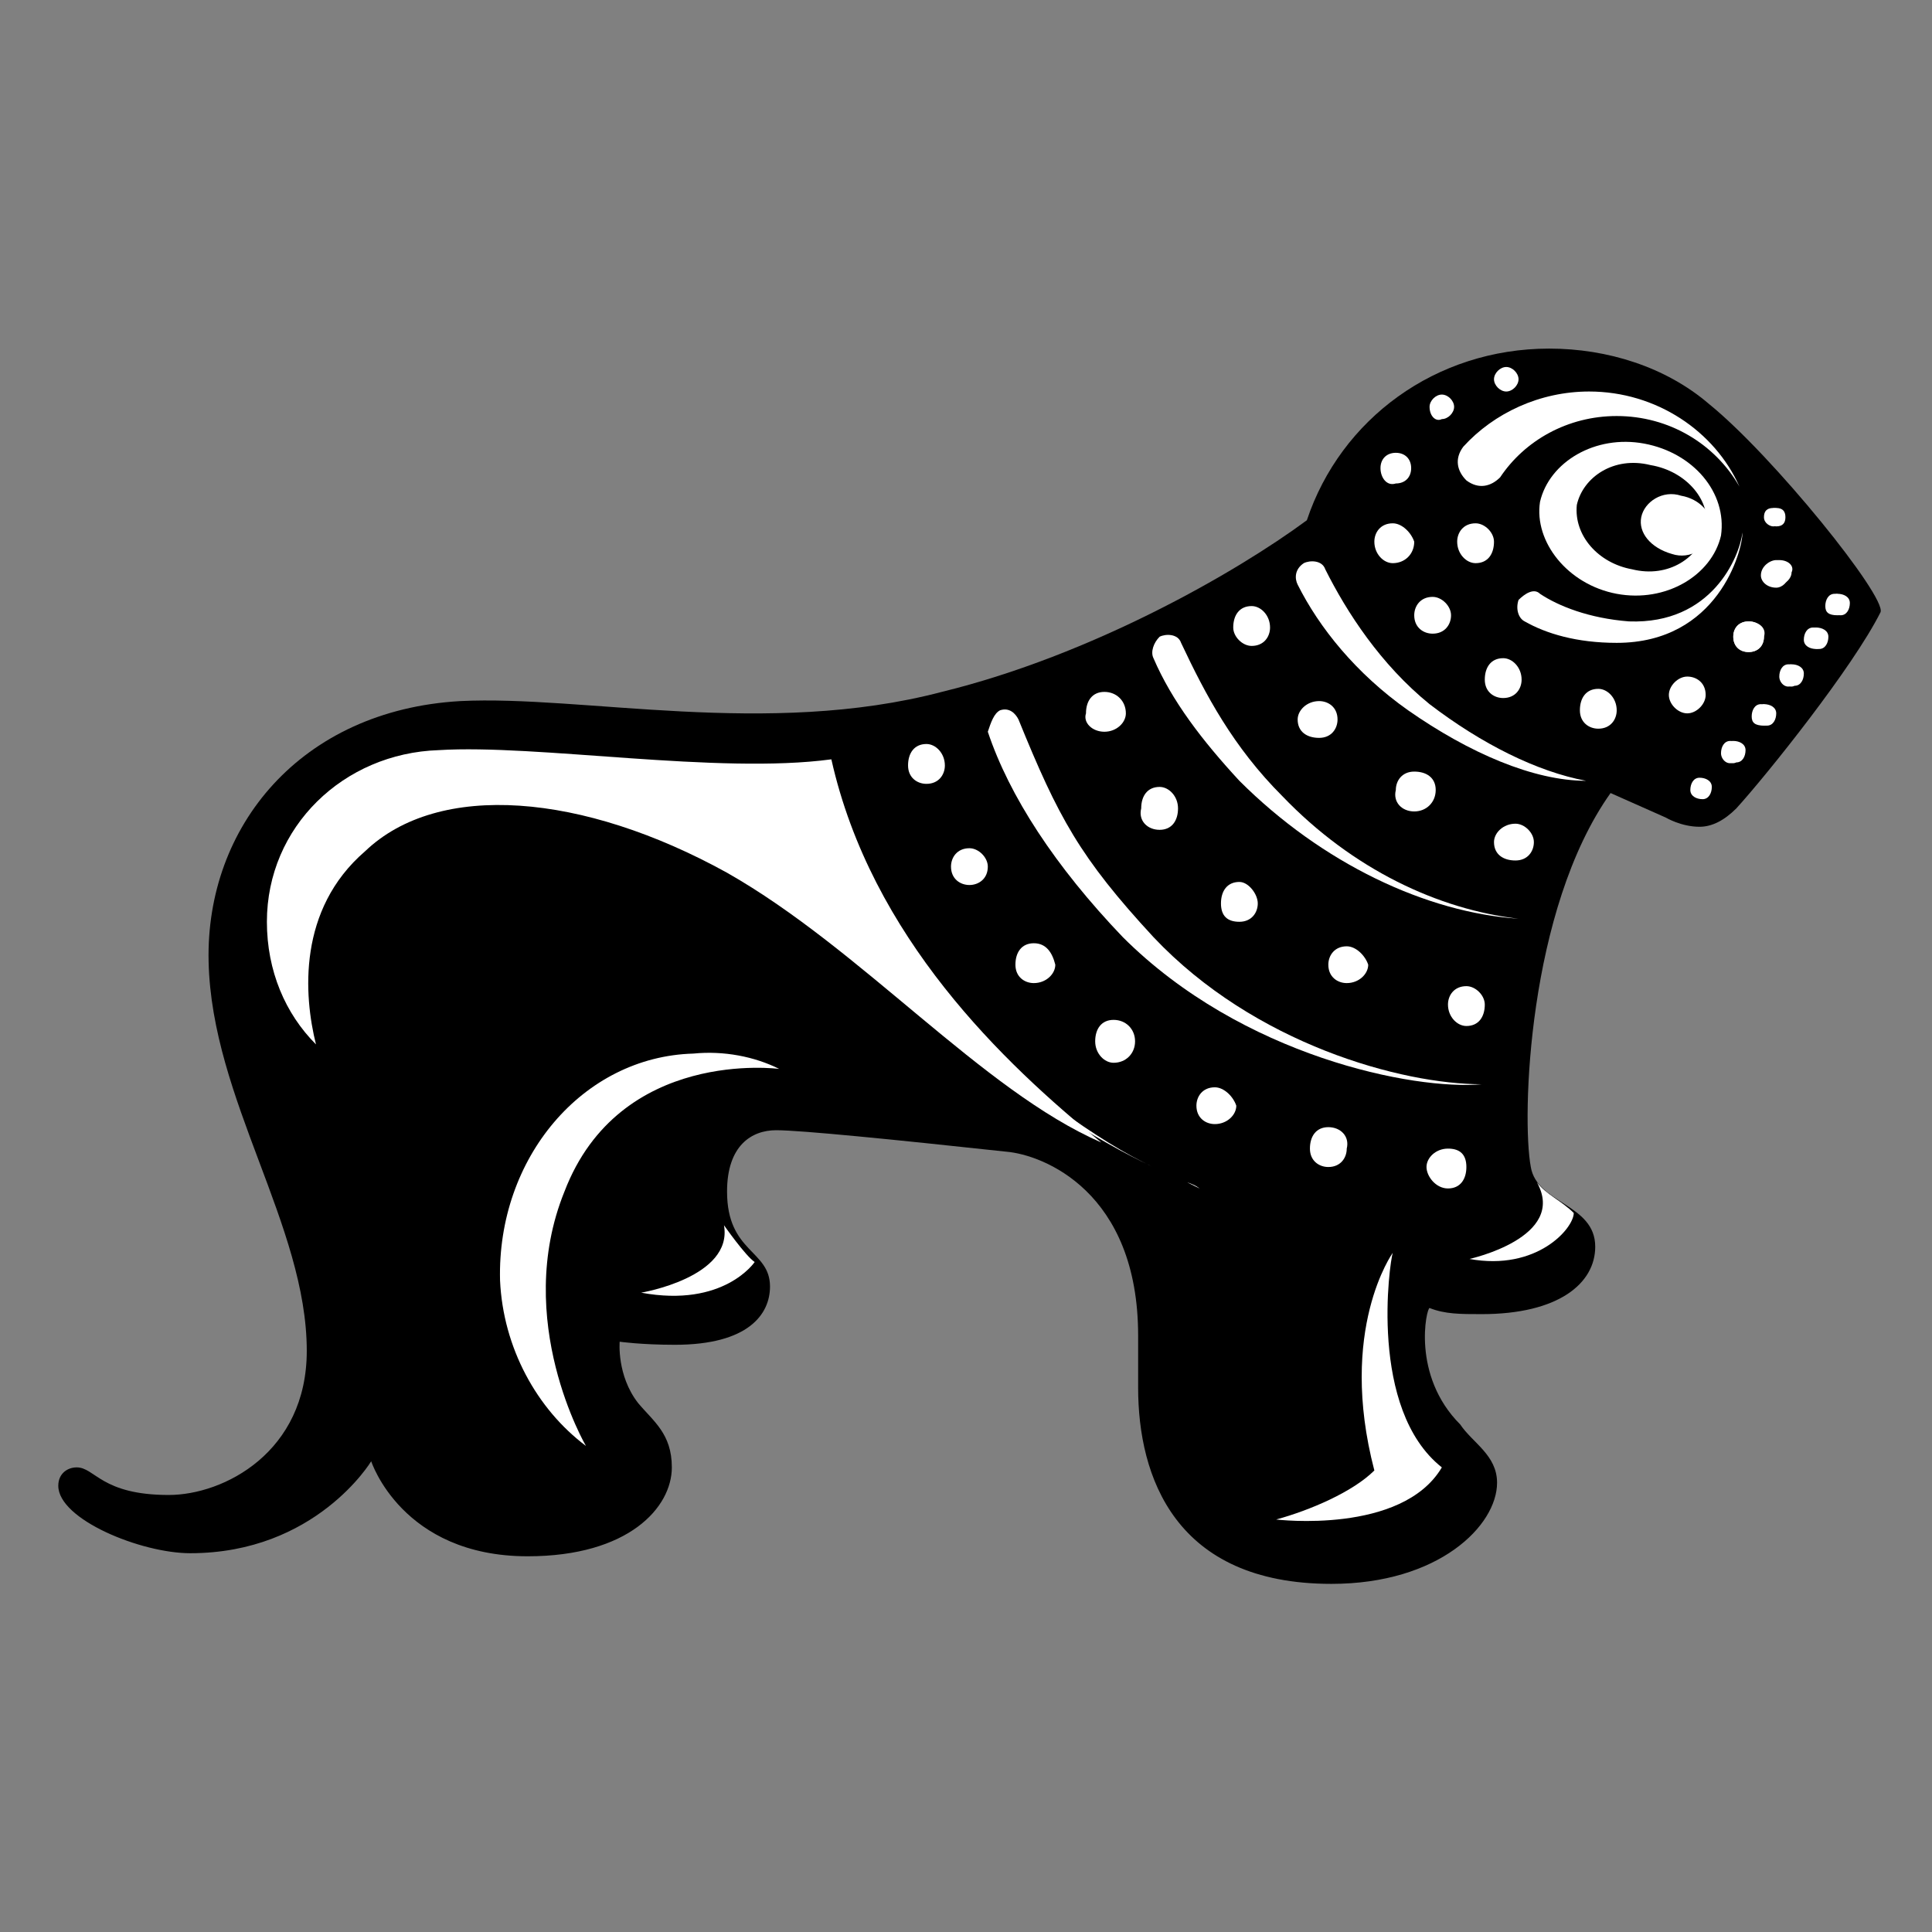 <svg width="400" height="400" viewBox="0 0 400 400" fill="none" xmlns="http://www.w3.org/2000/svg">
<rect x="0" y="0" width="400" height="400" fill="#808080" stroke="none"/>
<path d="M295.977 270.808C299.153 272.077 302.329 272.077 306.775 272.077C322.653 272.077 330.275 265.731 330.275 258.115C330.275 249.231 318.207 249.231 316.937 241.615C315.032 231.461 316.302 188.307 333.451 164.192L344.884 169.269C344.884 169.269 348.059 171.173 351.87 171.173C354.411 171.173 356.951 169.904 359.492 167.365C365.843 160.384 383.627 138.173 389.344 126.75C390.614 123.577 367.114 94.384 353.776 83.596C344.884 75.981 332.816 72.173 320.748 72.173C297.248 72.173 277.558 86.769 270.572 107.711C255.963 118.5 226.112 135.634 194.989 143.25C158.786 152.769 120.678 143.884 95.272 145.154C62.244 147.057 42.555 171.173 43.19 199.096C43.825 227.654 63.514 253.673 63.514 279.692C63.514 300.634 46.366 309.519 34.933 309.519C20.96 309.519 19.689 303.807 15.879 303.807C13.973 303.807 12.068 305.077 12.068 307.615C12.068 314.596 29.217 321.577 39.379 321.577C65.42 321.577 76.853 302.538 76.853 302.538C76.853 302.538 83.204 322.211 109.245 322.211C130.205 322.211 139.097 312.057 139.097 303.807C139.097 296.827 135.286 294.288 132.11 290.481C127.664 284.769 128.299 277.788 128.299 277.788C128.299 277.788 132.745 278.423 139.732 278.423C154.975 278.423 159.421 272.077 159.421 266.365C159.421 258.75 150.529 259.384 150.529 246.692C150.529 237.173 155.61 234 160.692 234C165.773 234 184.827 235.904 208.327 238.442C215.949 239.077 235.639 246.692 235.639 276.519V287.308C235.639 305.711 243.26 327.923 275.653 327.923C297.883 327.923 309.951 315.865 309.951 306.981C309.951 301.269 304.869 298.731 302.329 294.923C292.167 284.769 295.342 270.808 295.977 270.808Z" fill="black"/>
<path d="M349.33 140.077C347.424 140.077 345.519 141.981 345.519 143.885C345.519 145.789 347.424 147.693 349.33 147.693C351.235 147.693 353.141 145.789 353.141 143.885C353.141 141.346 351.235 140.077 349.33 140.077Z" fill="white"/>
<path d="M362.033 128.654C360.127 128.654 358.857 129.923 358.857 131.827C358.857 133.731 360.127 135 362.033 135C363.938 135 365.208 133.731 365.208 131.827C365.843 129.923 363.938 128.654 362.033 128.654Z" fill="white"/>
<path d="M368.384 115.961C367.114 115.961 365.208 117.23 365.208 118.499C365.208 119.769 366.479 121.038 368.384 121.038C369.654 121.038 370.925 119.769 370.925 118.499C371.56 117.23 370.29 115.961 368.384 115.961Z" fill="white"/>
<path d="M259.139 133.73C261.68 133.73 262.95 131.827 262.95 129.923C262.95 127.384 261.044 125.48 259.139 125.48C256.598 125.48 255.328 127.384 255.328 129.923C255.328 131.827 257.234 133.73 259.139 133.73Z" fill="white"/>
<path d="M275.018 233.366C272.477 233.366 271.207 235.27 271.207 237.808C271.207 240.346 273.112 241.616 275.018 241.616C277.558 241.616 278.829 239.712 278.829 237.808C279.464 235.27 277.558 233.366 275.018 233.366Z" fill="white"/>
<path d="M299.788 237.807C297.248 237.807 295.342 239.711 295.342 241.615C295.342 243.519 297.248 246.057 299.788 246.057C302.329 246.057 303.599 244.153 303.599 241.615C303.599 239.076 302.329 237.807 299.788 237.807Z" fill="white"/>
<path d="M278.829 195.923C276.288 195.923 275.018 197.827 275.018 199.731C275.018 202.27 276.923 203.539 278.829 203.539C281.369 203.539 283.275 201.635 283.275 199.731C282.64 197.827 280.734 195.923 278.829 195.923Z" fill="white"/>
<path d="M292.802 168C295.342 168 297.248 166.096 297.248 163.558C297.248 161.019 295.342 159.75 292.802 159.75C290.261 159.75 288.991 161.654 288.991 163.558C288.356 166.096 290.261 168 292.802 168Z" fill="white"/>
<path d="M228.652 151.5C231.193 151.5 233.098 149.597 233.098 147.693C233.098 145.154 231.193 143.25 228.652 143.25C226.111 143.25 224.841 145.154 224.841 147.693C224.206 149.597 226.111 151.5 228.652 151.5Z" fill="white"/>
<path d="M251.517 225.115C248.977 225.115 247.706 227.019 247.706 228.923C247.706 231.461 249.612 232.731 251.517 232.731C254.058 232.731 255.963 230.827 255.963 228.923C255.328 227.019 253.423 225.115 251.517 225.115Z" fill="white"/>
<path d="M240.085 171.807C242.625 171.807 243.896 169.904 243.896 167.365C243.896 164.827 241.99 162.923 240.085 162.923C237.544 162.923 236.274 164.827 236.274 167.365C235.639 169.904 237.544 171.807 240.085 171.807Z" fill="white"/>
<path d="M214.044 195.289C211.503 195.289 210.233 197.192 210.233 199.731C210.233 202.269 212.139 203.539 214.044 203.539C216.585 203.539 218.49 201.635 218.49 199.731C217.855 197.192 216.585 195.289 214.044 195.289Z" fill="white"/>
<path d="M256.599 190.846C259.139 190.846 260.409 188.942 260.409 187.039C260.409 185.135 258.504 182.596 256.599 182.596C254.058 182.596 252.788 184.5 252.788 187.039C252.788 189.577 254.058 190.846 256.599 190.846Z" fill="white"/>
<path d="M191.814 154.038C189.273 154.038 188.003 155.942 188.003 158.48C188.003 161.019 189.908 162.288 191.814 162.288C194.354 162.288 195.625 160.384 195.625 158.48C195.625 155.942 193.719 154.038 191.814 154.038Z" fill="white"/>
<path d="M200.706 175.616C198.165 175.616 196.895 177.52 196.895 179.423C196.895 181.962 198.801 183.231 200.706 183.231C202.611 183.231 204.517 181.962 204.517 179.423C204.517 177.52 202.611 175.616 200.706 175.616Z" fill="white"/>
<path d="M230.557 211.154C228.017 211.154 226.747 213.058 226.747 215.596C226.747 218.135 228.652 220.038 230.557 220.038C233.098 220.038 235.003 218.135 235.003 215.596C235.003 213.058 233.098 211.154 230.557 211.154Z" fill="white"/>
<path d="M273.112 152.769C275.653 152.769 276.923 150.865 276.923 148.962C276.923 146.423 275.018 145.154 273.112 145.154C270.572 145.154 268.666 147.058 268.666 148.962C268.666 151.5 270.572 152.769 273.112 152.769Z" fill="white"/>
<path d="M303.599 204.173C301.059 204.173 299.788 206.077 299.788 207.981C299.788 210.519 301.694 212.423 303.599 212.423C306.14 212.423 307.41 210.519 307.41 207.981C307.41 206.077 305.505 204.173 303.599 204.173Z" fill="white"/>
<path d="M313.762 170.539C311.221 170.539 309.316 172.442 309.316 174.346C309.316 176.885 311.221 178.154 313.762 178.154C316.302 178.154 317.573 176.25 317.573 174.346C317.573 172.442 315.667 170.539 313.762 170.539Z" fill="white"/>
<path d="M311.221 136.27C308.68 136.27 307.41 138.173 307.41 140.712C307.41 143.25 309.315 144.52 311.221 144.52C313.761 144.52 315.032 142.616 315.032 140.712C315.032 138.173 313.126 136.27 311.221 136.27Z" fill="white"/>
<path d="M330.91 142.616C328.37 142.616 327.1 144.52 327.1 147.058C327.1 149.596 329.005 150.866 330.91 150.866C333.451 150.866 334.721 148.962 334.721 147.058C334.721 144.52 332.816 142.616 330.91 142.616Z" fill="white"/>
<path d="M296.613 123.577C294.072 123.577 292.802 125.481 292.802 127.385C292.802 129.923 294.707 131.193 296.613 131.193C299.153 131.193 300.423 129.289 300.423 127.385C300.423 125.481 298.518 123.577 296.613 123.577Z" fill="white"/>
<path d="M288.356 108.346C285.815 108.346 284.545 110.25 284.545 112.153C284.545 114.692 286.45 116.596 288.356 116.596C290.897 116.596 292.802 114.692 292.802 112.153C292.167 110.25 290.261 108.346 288.356 108.346Z" fill="white"/>
<path d="M305.505 108.346C302.964 108.346 301.694 110.25 301.694 112.153C301.694 114.692 303.599 116.596 305.505 116.596C308.045 116.596 309.315 114.692 309.315 112.153C309.315 110.25 307.41 108.346 305.505 108.346Z" fill="white"/>
<path d="M285.815 96.923C285.815 95.019 287.085 93.749 288.991 93.749C290.896 93.749 292.166 95.019 292.166 96.923C292.166 98.826 290.896 100.096 288.991 100.096C287.085 100.73 285.815 98.826 285.815 96.923Z" fill="white"/>
<path d="M295.977 84.23C295.977 82.961 297.248 81.692 298.518 81.692C299.788 81.692 301.059 82.961 301.059 84.23C301.059 85.5 299.788 86.769 298.518 86.769C297.248 87.403 295.977 86.134 295.977 84.23Z" fill="white"/>
<path d="M309.316 78.519C309.316 77.25 310.586 75.981 311.856 75.981C313.126 75.981 314.397 77.25 314.397 78.519C314.397 79.789 313.126 81.058 311.856 81.058C310.586 81.058 309.316 79.789 309.316 78.519Z" fill="white"/>
<path d="M365.844 107.077C365.844 105.808 366.479 105.173 367.749 105.173C369.019 105.173 369.654 105.808 369.654 107.077C369.654 108.346 369.019 108.981 367.749 108.981C367.114 108.981 365.844 108.346 365.844 107.077Z" fill="white"/>
<path d="M363.303 148.328C363.303 147.058 364.573 145.789 365.208 145.789C366.478 145.789 367.749 146.424 367.749 147.693C367.749 148.962 367.113 150.231 365.843 150.231C363.938 150.231 363.303 149.597 363.303 148.328Z" fill="white"/>
<path d="M369.019 140.077C369.019 138.808 369.654 137.539 370.925 137.539C372.195 137.539 373.465 138.173 373.465 139.442C373.465 140.712 372.83 141.981 371.56 141.981C370.29 142.615 369.019 141.346 369.019 140.077Z" fill="white"/>
<path d="M356.951 155.943C356.951 154.674 357.586 153.404 358.857 153.404C360.127 153.404 361.397 154.039 361.397 155.308C361.397 156.577 360.762 157.847 359.492 157.847C358.221 158.481 356.951 157.212 356.951 155.943Z" fill="white"/>
<path d="M349.965 163.558C349.965 162.289 350.6 161.02 351.87 161.02C353.141 161.02 354.411 161.654 354.411 162.923C354.411 164.193 353.776 165.462 352.505 165.462C351.235 165.462 349.965 164.827 349.965 163.558Z" fill="white"/>
<path d="M374.1 132.462C374.1 131.193 374.735 129.923 376.006 129.923C377.276 129.923 378.546 130.558 378.546 131.827C378.546 133.096 377.911 134.366 376.641 134.366C375.371 134.366 374.1 133.731 374.1 132.462Z" fill="white"/>
<path d="M378.546 125.481C378.546 124.212 379.181 122.942 380.451 122.942C381.722 122.942 382.992 123.577 382.992 124.846C382.992 126.115 382.357 127.385 381.087 127.385C379.181 127.385 378.546 126.75 378.546 125.481Z" fill="white"/>
<path d="M121.313 299.365C121.313 299.365 106.069 273.346 116.867 246.692C128.299 216.865 161.327 221.307 161.327 221.307C156.246 218.769 149.894 217.5 143.543 218.134C120.678 218.769 102.894 239.711 103.529 265.096C104.164 279.057 111.151 291.75 121.313 299.365Z" fill="white"/>
<path d="M65.42 216.231C59.068 209.885 55.258 201 55.258 190.846C55.258 171.173 71.136 155.943 90.826 155.308C111.15 154.039 148.624 160.385 172.124 157.212C180.381 194.02 207.692 220.039 228.017 236.539C203.246 225.75 178.476 196.558 150.529 180.693C120.677 164.193 90.826 161.654 75.582 176.25C61.609 188.308 62.879 206.077 65.42 216.231Z" fill="white"/>
<path d="M149.894 253.673C151.799 264.461 132.745 267.634 132.745 267.634C149.894 270.807 156.245 261.288 156.245 261.288C154.34 260.019 149.894 253.673 149.894 253.673Z" fill="white"/>
<path d="M288.356 259.385C288.356 259.385 276.923 275.25 284.545 304.442C280.099 308.885 271.207 312.692 264.22 314.596C264.22 314.596 290.261 317.769 298.518 303.808C283.274 291.75 287.721 261.289 288.356 259.385Z" fill="white"/>
<path d="M340.438 91.846C330.275 89.942 320.748 95.653 318.843 103.903C317.572 112.153 324.559 121.038 334.721 122.942C344.884 124.846 354.411 119.134 356.316 110.884C357.587 101.999 350.6 93.749 340.438 91.846ZM353.141 109.615C351.87 115.326 345.519 119.769 337.897 117.865C330.91 116.596 325.829 110.884 326.464 104.538C327.735 98.826 334.086 94.384 341.708 96.288C349.33 97.557 354.411 103.903 353.141 109.615Z" fill="white"/>
<path d="M339.802 107.077C340.438 103.904 344.248 101.366 348.059 102.635C351.87 103.27 355.046 106.443 354.411 110.25C353.776 113.424 349.965 115.962 346.154 114.693C341.708 113.424 339.167 110.25 339.802 107.077Z" fill="white"/>
<path d="M318.207 244.788C324.559 256.211 304.234 260.653 304.234 260.653C318.207 263.192 325.829 254.307 325.829 251.134C323.288 248.596 320.113 247.327 318.207 244.788Z" fill="white"/>
<path d="M194.989 207.346C194.989 207.346 197.53 210.519 201.976 214.962C206.422 219.404 212.773 225.116 219.125 229.558C226.111 234.635 233.098 239.077 238.814 241.616C241.355 242.885 243.895 244.154 245.801 244.789C247.706 245.423 248.341 246.058 248.341 246.058C248.341 246.058 247.071 245.423 245.801 244.789C243.895 244.154 241.355 242.885 238.814 241.616C233.098 239.077 225.476 234.635 218.49 230.193C211.503 225.75 205.152 220.039 200.07 216.231C195.624 211.789 192.449 208.616 192.449 208.616C191.814 207.981 191.814 206.712 192.449 206.077C193.719 206.077 194.354 206.712 194.989 207.346Z" fill="white"/>
<path d="M360.127 100.731C355.046 91.847 345.519 86.135 334.721 86.135C324.559 86.135 315.667 91.212 310.586 98.827C308.68 100.731 306.14 101.366 303.599 99.462C301.694 97.558 301.059 95.02 302.964 92.481C309.316 85.5 318.843 81.058 329.005 81.058C342.978 81.058 355.046 89.308 360.127 100.731Z" fill="white"/>
<path d="M328.37 161.654C317.572 161.654 304.234 155.943 291.531 147.058C280.734 139.443 273.112 129.923 268.666 121.039C268.031 119.769 268.031 117.866 269.936 116.596C271.207 115.962 273.747 115.962 274.382 117.866C278.828 126.75 285.815 137.539 295.977 145.789C306.775 154.039 318.207 159.75 328.37 161.654Z" fill="white"/>
<path d="M314.397 190.211C295.342 188.942 273.747 178.788 256.599 161.654C248.977 153.404 242.625 145.154 238.815 136.269C238.179 135 238.815 133.096 240.085 131.827C241.355 131.192 243.896 131.192 244.531 133.096C249.612 143.885 255.328 154.673 265.491 164.827C280.099 180.058 297.883 188.308 314.397 190.211Z" fill="white"/>
<path d="M207.057 147.058C208.963 146.423 210.233 147.693 210.868 148.962C219.125 169.269 223.571 177.519 238.814 194.019C259.774 216.231 290.261 224.481 306.775 224.481C292.802 225.75 257.234 218.769 232.463 194.019C218.49 179.423 208.963 164.827 204.517 151.5C205.152 149.596 205.787 147.693 207.057 147.058Z" fill="white"/>
<path d="M318.843 122.942C322.654 125.481 329.005 128.019 337.262 128.654C354.411 129.288 360.127 115.327 360.762 110.25C360.762 114.058 355.681 133.096 334.721 133.096C326.465 133.096 320.113 131.192 315.667 128.654C314.397 128.019 313.762 126.115 314.397 124.212C315.667 122.942 317.573 121.673 318.843 122.942Z" fill="white"/>
<path d="M362.033 128.654C360.127 128.654 358.857 129.923 358.857 131.827C358.857 133.731 360.127 135 362.033 135C363.938 135 365.208 133.731 365.208 131.827C365.208 129.923 363.938 128.654 362.033 128.654Z" fill="white"/>
<path d="M367.749 115.961C366.478 115.961 364.573 117.23 364.573 119.134C364.573 120.403 365.843 121.672 367.749 121.672C369.019 121.672 370.289 120.403 370.289 119.134C370.924 117.23 369.654 115.961 367.749 115.961Z" fill="white"/>
<path d="M365.208 107.077C365.208 105.808 365.843 105.173 367.114 105.173C368.384 105.173 369.019 105.808 369.019 107.077C369.019 108.346 368.384 108.981 367.114 108.981C366.479 108.981 365.208 108.346 365.208 107.077Z" fill="white"/>
<path d="M362.668 148.328C362.668 147.058 363.303 145.789 364.573 145.789C365.844 145.789 367.114 146.424 367.114 147.693C367.114 148.962 366.479 150.231 365.208 150.231C363.303 150.231 362.668 149.597 362.668 148.328Z" fill="white"/>
<path d="M368.384 140.077C368.384 138.808 369.019 137.539 370.289 137.539C371.56 137.539 372.83 138.173 372.83 139.442C372.83 140.712 372.195 141.981 370.925 141.981C369.654 142.615 368.384 141.346 368.384 140.077Z" fill="white"/>
<path d="M356.316 155.943C356.316 154.674 356.952 153.404 358.222 153.404C359.492 153.404 360.762 154.039 360.762 155.308C360.762 156.577 360.127 157.847 358.857 157.847C357.587 158.481 356.316 157.212 356.316 155.943Z" fill="white"/>
<path d="M373.465 132.462C373.465 131.193 374.1 129.923 375.37 129.923C376.641 129.923 377.911 130.558 377.911 131.827C377.911 133.096 377.276 134.366 376.006 134.366C374.735 134.366 373.465 133.731 373.465 132.462Z" fill="white"/>
<path d="M377.911 125.481C377.911 124.212 378.546 122.942 379.817 122.942C381.087 122.942 382.357 123.577 382.357 124.846C382.357 126.115 381.722 127.385 380.452 127.385C378.546 127.385 377.911 126.75 377.911 125.481Z" fill="white"/>
</svg>
